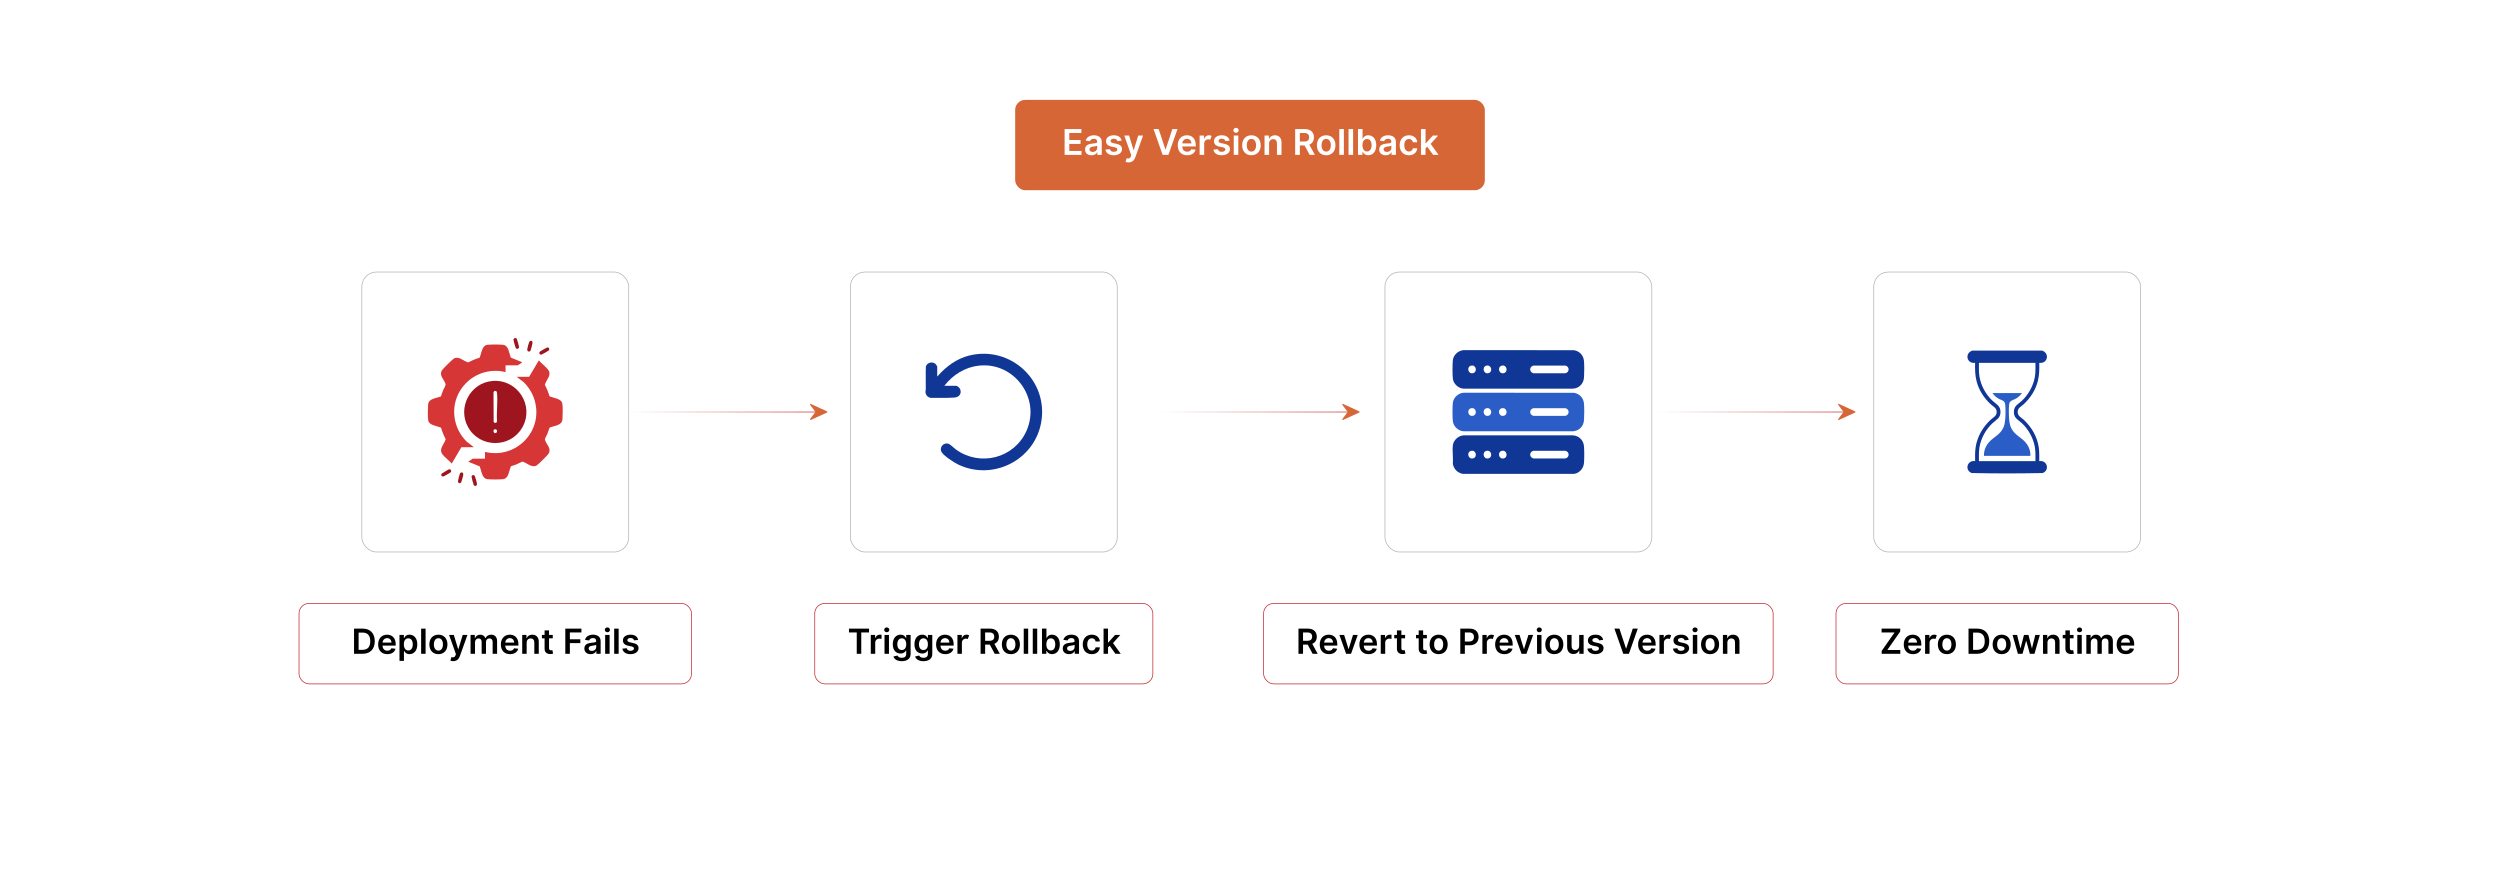 <?xml version="1.0" encoding="UTF-8"?>
<svg id="Layer_1" data-name="Layer 1" xmlns="http://www.w3.org/2000/svg" xmlns:xlink="http://www.w3.org/1999/xlink" viewBox="0 0 860 300">
  <defs>
    <linearGradient id="linear-gradient" x1="216.3" y1="141.733" x2="283.363" y2="141.733" gradientUnits="userSpaceOnUse">
      <stop offset="0" stop-color="#c1272d" stop-opacity="0"/>
      <stop offset="1" stop-color="#c1272d"/>
    </linearGradient>
    <linearGradient id="linear-gradient-2" x1="569.971" x2="637.034" xlink:href="#linear-gradient"/>
    <linearGradient id="linear-gradient-3" x1="399.389" x2="466.452" xlink:href="#linear-gradient"/>
  </defs>
  <rect y="0" width="860" height="300" fill="#fff"/>
  <g>
    <rect x="349.216" y="34.363" width="161.568" height="31.077" rx="3.455" ry="3.455" fill="#d76636"/>
    <g>
      <path d="M366.228,44.403h5.772v1.348h-4.165v2.409h3.866v1.348h-3.866v2.423h4.199v1.348h-5.807v-8.875Z" fill="#fff"/>
      <path d="M373.257,51.41c0-1.499,1.235-1.885,2.526-2.023,1.174-.126,1.647-.147,1.647-.598v-.026c0-.654-.398-1.027-1.127-1.027-.767,0-1.209.391-1.365.846l-1.464-.208c.347-1.214,1.421-1.838,2.821-1.838,1.27,0,2.704.529,2.704,2.288v4.455h-1.508v-.914h-.052c-.286.559-.91,1.049-1.954,1.049-1.27,0-2.228-.693-2.228-2.003ZM377.434,50.891v-.784c-.204.164-1.027.269-1.438.325-.702.1-1.227.351-1.227.953,0,.576.468.875,1.123.875.944,0,1.542-.628,1.542-1.369Z" fill="#fff"/>
      <path d="M384.407,48.537c-.121-.438-.502-.832-1.226-.832-.655,0-1.153.312-1.148.763-.004.386.264.62.94.771l1.135.243c1.257.273,1.868.854,1.872,1.803-.004,1.261-1.179,2.123-2.843,2.123-1.634,0-2.661-.724-2.856-1.945l1.53-.147c.134.598.603.91,1.322.91.746,0,1.239-.343,1.239-.798,0-.377-.286-.624-.897-.758l-1.135-.238c-1.278-.265-1.877-.906-1.872-1.877-.004-1.23,1.087-2.019,2.691-2.019,1.56,0,2.461.72,2.678,1.847l-1.43.155Z" fill="#fff"/>
      <path d="M387.203,55.692l.364-1.257c.685.199,1.14.139,1.435-.594l.156-.425-2.414-6.795h1.664l1.534,5.026h.069l1.538-5.026h1.669l-2.687,7.522c-.373,1.049-1.127,1.726-2.34,1.726-.46,0-.81-.104-.988-.178Z" fill="#fff"/>
      <path d="M400.892,51.389h.091l2.306-6.985h1.768l-3.128,8.875h-1.985l-3.124-8.875h1.764l2.31,6.985Z" fill="#fff"/>
      <path d="M405.15,49.989c0-2.054,1.244-3.454,3.151-3.454,1.638,0,3.042,1.027,3.042,3.363v.48h-4.637c.013,1.14.685,1.808,1.698,1.808.676,0,1.196-.295,1.408-.858l1.465.165c-.277,1.157-1.343,1.915-2.894,1.915-2.007,0-3.233-1.33-3.233-3.419ZM409.84,49.322c-.009-.906-.615-1.565-1.517-1.565-.936,0-1.565.715-1.612,1.565h3.129Z" fill="#fff"/>
      <path d="M412.665,46.622h1.522v1.109h.069c.242-.771.875-1.205,1.643-1.205.359,0,.658.096.893.243l-.485,1.3c-.169-.078-.364-.139-.62-.139-.818,0-1.451.594-1.451,1.435v3.913h-1.569v-6.656Z" fill="#fff"/>
      <path d="M421.542,48.537c-.121-.438-.503-.832-1.227-.832-.654,0-1.152.312-1.148.763-.004.386.265.62.94.771l1.136.243c1.257.273,1.868.854,1.872,1.803-.004,1.261-1.179,2.123-2.843,2.123-1.634,0-2.661-.724-2.856-1.945l1.529-.147c.135.598.603.91,1.321.91.746,0,1.24-.343,1.24-.798,0-.377-.286-.624-.897-.758l-1.136-.238c-1.278-.265-1.876-.906-1.872-1.877-.004-1.23,1.088-2.019,2.691-2.019,1.56,0,2.462.72,2.679,1.847l-1.431.155Z" fill="#fff"/>
      <path d="M424.286,44.828c0-.473.407-.854.91-.854.498,0,.905.381.905.854,0,.468-.407.85-.905.85-.503,0-.91-.382-.91-.85ZM424.407,46.622h1.569v6.656h-1.569v-6.656Z" fill="#fff"/>
      <path d="M427.301,49.977c0-2.063,1.239-3.441,3.189-3.441,1.949,0,3.189,1.378,3.189,3.441,0,2.058-1.24,3.432-3.189,3.432-1.95,0-3.189-1.374-3.189-3.432ZM432.089,49.972c0-1.218-.528-2.192-1.591-2.192-1.079,0-1.607.975-1.607,2.192s.528,2.18,1.607,2.18c1.062,0,1.591-.962,1.591-2.18Z" fill="#fff"/>
      <path d="M436.57,53.278h-1.569v-6.656h1.5v1.131h.078c.303-.741.987-1.218,1.984-1.218,1.374,0,2.284.91,2.279,2.505v4.238h-1.568v-3.995c0-.889-.485-1.422-1.296-1.422-.828,0-1.408.555-1.408,1.517v3.9Z" fill="#fff"/>
      <path d="M445.534,44.403h3.328c2.037,0,3.129,1.144,3.129,2.839,0,1.204-.55,2.097-1.595,2.518l1.92,3.519h-1.794l-1.742-3.25h-1.638v3.25h-1.608v-8.875ZM448.624,48.693c1.192,0,1.73-.507,1.73-1.451,0-.945-.537-1.495-1.738-1.495h-1.473v2.946h1.481Z" fill="#fff"/>
      <path d="M453.019,49.977c0-2.063,1.239-3.441,3.189-3.441,1.949,0,3.189,1.378,3.189,3.441,0,2.058-1.24,3.432-3.189,3.432-1.95,0-3.189-1.374-3.189-3.432ZM457.808,49.972c0-1.218-.528-2.192-1.591-2.192-1.079,0-1.607.975-1.607,2.192s.528,2.18,1.607,2.18c1.062,0,1.591-.962,1.591-2.18Z" fill="#fff"/>
      <path d="M462.289,53.278h-1.569v-8.875h1.569v8.875Z" fill="#fff"/>
      <path d="M465.468,53.278h-1.569v-8.875h1.569v8.875Z" fill="#fff"/>
      <path d="M467.147,44.403h1.569v3.319h.065c.238-.48.729-1.188,1.902-1.188,1.539,0,2.748,1.205,2.748,3.424,0,2.192-1.175,3.437-2.743,3.437-1.145,0-1.66-.681-1.907-1.166h-.091v1.049h-1.543v-8.875ZM470.25,52.108c1.035,0,1.581-.91,1.581-2.158,0-1.239-.537-2.128-1.581-2.128-1.01,0-1.565.837-1.565,2.128s.564,2.158,1.565,2.158Z" fill="#fff"/>
      <path d="M474.454,51.41c0-1.499,1.235-1.885,2.526-2.023,1.174-.126,1.647-.147,1.647-.598v-.026c0-.654-.398-1.027-1.127-1.027-.767,0-1.209.391-1.364.846l-1.465-.208c.347-1.214,1.421-1.838,2.821-1.838,1.27,0,2.704.529,2.704,2.288v4.455h-1.509v-.914h-.052c-.286.559-.91,1.049-1.954,1.049-1.27,0-2.228-.693-2.228-2.003ZM478.632,50.891v-.784c-.204.164-1.027.269-1.44.325-.702.1-1.226.351-1.226.953,0,.576.468.875,1.122.875.944,0,1.543-.628,1.543-1.369Z" fill="#fff"/>
      <path d="M481.488,49.977c0-2.033,1.23-3.441,3.181-3.441,1.625,0,2.751.949,2.859,2.393h-1.499c-.121-.642-.585-1.127-1.339-1.127-.967,0-1.612.806-1.612,2.149,0,1.36.633,2.18,1.612,2.18.689,0,1.204-.411,1.339-1.127h1.499c-.112,1.413-1.179,2.405-2.851,2.405-1.989,0-3.189-1.417-3.189-3.432Z" fill="#fff"/>
      <path d="M488.815,44.403h1.569v4.893h.108l2.392-2.674h1.833l-2.578,2.873,2.731,3.783h-1.877l-2.036-2.847-.572.61v2.236h-1.569v-8.875Z" fill="#fff"/>
    </g>
  </g>
  <g>
    <g>
      <rect x="124.469" y="93.582" width="91.807" height="96.303" rx="5.022" ry="5.022" fill="#fff" stroke="#b2b2b2" stroke-miterlimit="10" stroke-width=".25"/>
      <g>
        <path d="M182.026,129.614l3.329-5.651c.901,1.072,2.282,2.051,3.129,3.127,1.511,1.919-.551,3.463-1.06,5.292.669,1.251,1.201,2.567,1.605,3.928,1.341.667,4.118.733,4.424,2.562.177,1.058.13,4.293.028,5.43-.19,2.128-2.88,2.123-4.42,2.795-.278.752-.508,1.521-.813,2.265-.206.501-.903,1.504-.781,1.951.433,1.59,2.401,2.931,1.192,4.817-.311.486-3.623,3.772-4.071,4.002-1.78.915-3.259-.933-4.875-1.351-1.261.651-2.561,1.211-3.928,1.605-.718,1.449-.707,4.221-2.739,4.449-1.164.131-4.184.131-5.348,0-1.996-.225-2.056-2.959-2.697-4.417l-3.81-1.539.063-.209c.285-.055,1.249-.9,1.4-.9h4.187v-2.321c10.644,2.597,20.177-7.095,17.078-17.738-.689-2.365-2.013-4.509-3.759-6.232l-2.423-1.866h4.288Z" fill="#d63636"/>
        <path d="M158.719,153.834l-3.329,5.651c-.901-1.072-2.282-2.051-3.129-3.127-1.511-1.919.551-3.463,1.06-5.292-.669-1.251-1.201-2.567-1.605-3.928-1.342-.668-4.12-.745-4.424-2.562-.177-1.058-.13-4.293-.028-5.43.19-2.124,2.882-2.117,4.42-2.795.277-.753.509-1.521.813-2.265.2-.487.895-1.535.781-1.951-.433-1.59-2.402-2.931-1.192-4.817.311-.486,3.623-3.772,4.071-4.002,1.78-.915,3.259.933,4.876,1.351,1.269-.635,2.555-1.222,3.928-1.605.718-1.449.707-4.221,2.739-4.449,1.164-.131,4.184-.131,5.348,0,1.996.225,2.056,2.959,2.697,4.417l3.81,1.54c.06.232-.046.165-.127.229-.153.121-1.256.879-1.335.879h-4.187v2.321c-10.659-2.582-20.168,7.078-17.079,17.738.686,2.369,2.012,4.504,3.759,6.231l2.423,1.866h-4.288Z" fill="#d63636"/>
        <path d="M169.343,131.057c8.603-.767,14.629,8.414,10.329,15.982-4.086,7.191-14.594,7.149-18.635-.066-3.763-6.717.665-15.235,8.306-15.917ZM170.245,134.474c-.302.055-.479.347-.48.638l.055,10.041c.335.521,1.09.389,1.163-.245-.224-3.123.28-6.62-.001-9.698-.041-.453-.21-.832-.737-.736ZM170.142,147.699c-.639.19-.456,1.424.357,1.276.764-.14.616-1.565-.357-1.276Z" fill="#9e151f"/>
        <path d="M162.678,163.437c.295-.054.508.065.654.315.149.255.697,2.246.744,2.594.11.831-.749,1.107-1.111.499-.121-.202-.774-2.652-.76-2.863.016-.253.223-.499.474-.545Z" fill="#9e151f"/>
        <path d="M158.641,162.531c.575-.119.784.304.726.83-.04.358-.524,2.14-.677,2.454-.339.695-1.21.516-1.123-.414.036-.381.494-2.136.645-2.486.089-.205.198-.337.428-.384Z" fill="#9e151f"/>
        <g>
          <path d="M177.536,116.293c.099.157.236.268.309.448.148.364.685,2.31.697,2.644.018.507-.758.946-1.13.312-.146-.249-.699-2.253-.743-2.594-.055-.427.013-.554.362-.81h.504Z" fill="#9e151f"/>
          <path d="M182.554,117.217c.518-.08.664.399.624.83-.03.322-.543,2.302-.673,2.559-.305.599-1.226.386-1.127-.519.039-.356.524-2.142.677-2.454.087-.179.299-.385.499-.416Z" fill="#9e151f"/>
          <path d="M188.206,119.541c.651-.129.993.564.536,1.046-.123.13-2.247,1.336-2.45,1.393-.556.158-1.086-.532-.534-1.048.16-.15,2.269-1.356,2.449-1.391Z" fill="#9e151f"/>
        </g>
        <path d="M154.599,161.428c.509-.025.868.639.388,1.087-.154.144-2.182,1.314-2.371,1.364-.716.188-1.095-.512-.614-1.019.573-.222,2.094-1.408,2.596-1.433Z" fill="#9e151f"/>
      </g>
    </g>
    <g>
      <rect x="292.523" y="93.582" width="91.807" height="96.303" rx="5.022" ry="5.022" fill="#fff" stroke="#b2b2b2" stroke-miterlimit="10" stroke-width=".25"/>
      <path d="M324.845,132.716h3.99c.538,0,1.266.681,1.46,1.169.605,1.524-.363,2.748-1.926,2.871-2.412.19-5.604.096-8.078.098-.818.001-1.558-.629-1.82-1.38-.238-.683-.02-1.056-.007-1.675.052-2.583-.084-5.171.04-7.753.483-1.504,2.659-1.839,3.565-.555.054.077.334.57.334.605v3.333c.221.059.159-.057.215-.12,2.886-3.264,6.465-5.916,10.751-6.989,14.267-3.573,27.492,8.669,24.764,23.167-2.421,12.862-16.568,19.948-28.439,14.351-1.386-.653-5.338-3.174-5.9-4.522-.656-1.574.874-3.191,2.48-2.668.632.206,1.875,1.485,2.541,1.966,8.378,6.043,20.134,3.01,24.309-6.436,4.944-11.187-4.19-23.678-16.306-22.409-4.863.509-9.012,3.158-11.973,6.947Z" fill="#113796"/>
    </g>
    <g>
      <rect x="476.42" y="93.582" width="91.807" height="96.303" rx="5.022" ry="5.022" fill="#fff" stroke="#b2b2b2" stroke-miterlimit="10" stroke-width=".25"/>
      <g>
        <path d="M499.777,130.256c-.154-1.284-.154-5.077,0-6.361.217-1.814,1.87-3.297,3.658-3.444l37.877.009c1.972.226,3.429,1.759,3.582,3.741.121,1.553.109,4.101.001,5.661-.149,2.143-1.685,3.716-3.833,3.843l-37.627-.005c-1.788-.147-3.441-1.63-3.658-3.444ZM506.097,125.77c-1.66.347-1.152,2.966.577,2.61,1.657-.341,1.165-2.974-.577-2.61ZM511.384,125.77c-1.66.347-1.152,2.966.577,2.61,1.657-.341,1.165-2.974-.577-2.61ZM516.671,125.77c-1.66.347-1.152,2.966.577,2.61,1.657-.341,1.165-2.974-.577-2.61ZM527.421,125.77c-1.415.465-1.367,2.237.074,2.625l10.923.008c1.538-.268,1.597-2.28.081-2.647l-11.077.015Z" fill="#113796"/>
        <path d="M499.777,144.913c-.154-1.284-.154-5.077,0-6.361.217-1.814,1.87-3.297,3.658-3.444l37.877.009c1.972.226,3.429,1.759,3.582,3.741.121,1.553.109,4.101.001,5.661-.149,2.143-1.685,3.716-3.833,3.843l-37.627-.005c-1.788-.147-3.441-1.63-3.658-3.444ZM506.097,140.428c-1.66.347-1.152,2.966.577,2.61,1.657-.341,1.165-2.974-.577-2.61ZM511.384,140.428c-1.66.347-1.152,2.966.577,2.61,1.657-.341,1.165-2.974-.577-2.61ZM516.671,140.428c-1.66.347-1.152,2.966.577,2.61,1.657-.341,1.165-2.974-.577-2.61ZM527.421,140.427c-1.415.465-1.367,2.237.074,2.625l10.923.008c1.538-.268,1.597-2.28.081-2.647l-11.077.015Z" fill="#2a5ec6"/>
        <path d="M541.455,163.016h-38.241c-1.814-.354-3.1-1.618-3.436-3.446.175-2.003-.234-4.407,0-6.361.217-1.814,1.87-3.297,3.658-3.444l37.627-.005c2.079.105,3.671,1.677,3.832,3.756.12,1.547.12,4.202,0,5.749-.143,1.836-1.569,3.526-3.44,3.752ZM506.097,155.085c-1.66.347-1.152,2.966.577,2.61,1.657-.341,1.165-2.974-.577-2.61ZM511.384,155.085c-1.66.347-1.152,2.966.577,2.61,1.657-.341,1.165-2.974-.577-2.61ZM516.671,155.085c-1.66.347-1.152,2.966.577,2.61,1.657-.341,1.165-2.974-.577-2.61ZM527.421,155.084c-1.415.465-1.367,2.237.074,2.625l10.923.008c1.538-.268,1.597-2.28.081-2.647l-11.077.015Z" fill="#113796"/>
      </g>
    </g>
    <g>
      <rect x="644.569" y="93.582" width="91.807" height="96.303" rx="5.022" ry="5.022" fill="#fff" stroke="#b2b2b2" stroke-miterlimit="10" stroke-width=".25"/>
      <g>
        <path d="M702.498,120.611c2.692.923,1.881,4.607-.989,4.205.041,2.122.034,4.169-.483,6.237-.776,3.105-2.574,5.884-4.91,8.031-.954.877-2.144,1.282-2.023,2.846.095,1.226,1.231,1.699,2.023,2.427,2.732,2.511,4.667,5.827,5.215,9.539.232,1.569.18,3.145.178,4.728,2.719-.436,3.709,3.117,1.172,4.099-8.11.176-16.306.176-24.418,0-2.542-.987-1.54-4.537,1.172-4.099-.002-1.583-.054-3.159.178-4.728.548-3.711,2.481-7.03,5.215-9.539.893-.82,2.049-1.23,2.026-2.679-.021-1.378-1.163-1.8-2.026-2.594-2.316-2.133-4.115-4.879-4.893-7.965-.527-2.092-.547-4.153-.5-6.302-2.873.4-3.678-3.279-.989-4.205h24.052ZM700.192,124.817h-19.439c.011,1.612-.079,3.205.189,4.8.514,3.062,2.2,6.124,4.463,8.23,1.343,1.251,2.836,1.789,2.765,4.001-.065,2.024-1.465,2.543-2.723,3.706-2.288,2.114-3.987,5.183-4.505,8.271-.268,1.595-.178,3.188-.189,4.8h19.439c-.012-1.609.081-3.208-.189-4.8-.528-3.109-2.265-6.24-4.588-8.353-1.325-1.206-2.71-1.711-2.641-3.878.064-2.015,1.43-2.514,2.683-3.663,2.299-2.107,4.022-5.225,4.545-8.313.27-1.593.176-3.189.189-4.8Z" fill="#113796"/>
        <path d="M695.497,135.206c.036.145-.061.165-.123.248-.531.704-1.265,1.331-2.046,1.745-1.001.531-2.072.572-2.2,2.003-.171,1.919-.158,5.888.54,7.629,1.23,3.069,4.109,3.587,5.758,6.192.714,1.128,1.099,2.44,1.037,3.786h-15.98c-.062-1.346.323-2.658,1.037-3.786,1.643-2.596,4.503-3.107,5.758-6.192.702-1.725.703-5.639.54-7.546-.133-1.547-1.116-1.515-2.2-2.086-.738-.389-1.545-1.082-2.046-1.745-.062-.083-.16-.103-.123-.248h10.049Z" fill="#2a5ec6"/>
      </g>
    </g>
    <g>
      <rect x="102.866" y="207.584" width="135.012" height="27.669" rx="3.455" ry="3.455" fill="#fff" stroke="#c1272d" stroke-miterlimit="10" stroke-width=".25"/>
      <g>
        <path d="M121.79,224.905v-8.656h2.992c2.578,0,4.142,1.623,4.142,4.32,0,2.705-1.564,4.336-4.201,4.336h-2.933ZM124.647,223.548c1.805,0,2.722-.989,2.722-2.979,0-1.982-.917-2.963-2.676-2.963h-1.335v5.942h1.289Z"/>
        <path d="M130.08,221.697c0-2.003,1.213-3.369,3.073-3.369,1.598,0,2.967,1.002,2.967,3.28v.469h-4.523c.013,1.112.668,1.763,1.657,1.763.659,0,1.167-.288,1.373-.837l1.429.161c-.271,1.128-1.31,1.868-2.824,1.868-1.957,0-3.153-1.298-3.153-3.335ZM134.653,221.046c-.009-.883-.6-1.526-1.48-1.526-.913,0-1.526.697-1.572,1.526h3.052Z"/>
        <path d="M137.425,218.413h1.505v1.074h.088c.233-.469.71-1.158,1.856-1.158,1.5,0,2.68,1.175,2.68,3.339,0,2.139-1.145,3.352-2.676,3.352-1.116,0-1.619-.664-1.86-1.137h-.063v3.458h-1.53v-8.927ZM140.452,223.764c1.01,0,1.542-.888,1.542-2.105,0-1.209-.524-2.075-1.542-2.075-.985,0-1.526.815-1.526,2.075s.549,2.105,1.526,2.105Z"/>
        <path d="M146.402,224.905h-1.53v-8.656h1.53v8.656Z"/>
        <path d="M147.701,221.685c0-2.012,1.208-3.356,3.111-3.356s3.111,1.344,3.111,3.356c0,2.008-1.209,3.348-3.111,3.348s-3.111-1.34-3.111-3.348ZM152.372,221.68c0-1.188-.516-2.139-1.551-2.139-1.052,0-1.568.951-1.568,2.139s.516,2.126,1.568,2.126c1.036,0,1.551-.938,1.551-2.126Z"/>
        <path d="M154.936,227.26l.355-1.226c.667.194,1.111.135,1.399-.579l.152-.414-2.354-6.627h1.623l1.496,4.903h.068l1.5-4.903h1.627l-2.62,7.337c-.364,1.023-1.099,1.682-2.283,1.682-.448,0-.79-.101-.963-.173Z"/>
        <path d="M161.871,218.413h1.462v1.103h.076c.271-.74.921-1.188,1.792-1.188.875,0,1.505.452,1.754,1.188h.067c.288-.723,1.006-1.188,1.949-1.188,1.192,0,2.029.769,2.029,2.219v4.358h-1.535v-4.121c0-.803-.49-1.167-1.107-1.167-.739,0-1.175.507-1.175,1.238v4.049h-1.5v-4.185c0-.667-.444-1.103-1.09-1.103-.66,0-1.192.541-1.192,1.34v3.948h-1.53v-6.492Z"/>
        <path d="M172.295,221.697c0-2.003,1.213-3.369,3.073-3.369,1.598,0,2.967,1.002,2.967,3.28v.469h-4.523c.013,1.112.668,1.763,1.657,1.763.659,0,1.167-.288,1.373-.837l1.429.161c-.271,1.128-1.31,1.868-2.824,1.868-1.957,0-3.153-1.298-3.153-3.335ZM176.868,221.046c-.009-.883-.6-1.526-1.48-1.526-.913,0-1.526.697-1.572,1.526h3.052Z"/>
        <path d="M181.17,224.905h-1.53v-6.492h1.462v1.103h.076c.296-.723.964-1.188,1.936-1.188,1.34,0,2.227.888,2.223,2.443v4.134h-1.53v-3.897c0-.867-.473-1.386-1.264-1.386-.807,0-1.373.541-1.373,1.479v3.804Z"/>
        <path d="M190.15,219.597h-1.28v3.356c0,.617.308.752.693.752.19,0,.364-.038.448-.06l.258,1.196c-.165.055-.465.14-.9.152-1.15.034-2.037-.566-2.029-1.788v-3.609h-.921v-1.184h.921v-1.556h1.53v1.556h1.28v1.184Z"/>
        <path d="M194.466,216.249h5.545v1.315h-3.978v2.35h3.597v1.315h-3.597v3.677h-1.568v-8.656Z"/>
        <path d="M201.02,223.083c0-1.462,1.205-1.838,2.464-1.974,1.145-.123,1.606-.144,1.606-.584v-.025c0-.638-.389-1.002-1.099-1.002-.748,0-1.179.38-1.331.824l-1.428-.203c.338-1.184,1.386-1.792,2.752-1.792,1.238,0,2.637.516,2.637,2.231v4.345h-1.471v-.892h-.051c-.279.545-.888,1.022-1.906,1.022-1.238,0-2.172-.676-2.172-1.953ZM205.095,222.576v-.765c-.198.161-1.002.262-1.403.317-.685.097-1.196.342-1.196.93,0,.562.457.854,1.095.854.921,0,1.504-.613,1.504-1.336Z"/>
        <path d="M208.057,216.663c0-.46.397-.833.888-.833.486,0,.883.372.883.833,0,.457-.398.829-.883.829-.491,0-.888-.372-.888-.829ZM208.175,218.413h1.53v6.492h-1.53v-6.492Z"/>
        <path d="M212.813,224.905h-1.53v-8.656h1.53v8.656Z"/>
        <path d="M218.126,220.281c-.118-.427-.49-.811-1.196-.811-.638,0-1.124.304-1.12.744-.004.376.258.604.917.752l1.107.237c1.226.266,1.822.833,1.826,1.758-.004,1.23-1.149,2.071-2.772,2.071-1.593,0-2.595-.706-2.786-1.898l1.492-.144c.131.583.587.888,1.289.888.727,0,1.209-.334,1.209-.778,0-.368-.279-.609-.875-.74l-1.107-.232c-1.247-.258-1.83-.883-1.826-1.83-.004-1.201,1.06-1.97,2.624-1.97,1.522,0,2.401.702,2.612,1.8l-1.395.152Z"/>
      </g>
    </g>
    <g>
      <rect x="280.272" y="207.584" width="116.308" height="27.669" rx="3.455" ry="3.455" fill="#fff" stroke="#c1272d" stroke-miterlimit="10" stroke-width=".25"/>
      <g>
        <path d="M292.044,216.249h6.906v1.315h-2.676v7.342h-1.555v-7.342h-2.675v-1.315Z"/>
        <path d="M299.545,218.413h1.483v1.082h.068c.237-.752.858-1.175,1.602-1.175.169,0,.41.017.549.042v1.408c-.131-.043-.452-.089-.71-.089-.841,0-1.462.583-1.462,1.407v3.817h-1.53v-6.492Z"/>
        <path d="M304.156,216.663c0-.46.397-.833.888-.833.486,0,.883.372.883.833,0,.457-.398.829-.883.829-.491,0-.888-.372-.888-.829ZM304.274,218.413h1.53v6.492h-1.53v-6.492Z"/>
        <path d="M307.34,225.835l1.377-.334c.186.355.592.79,1.513.79.871,0,1.505-.393,1.505-1.323v-1.23h-.076c-.237.477-.756,1.074-1.868,1.074-1.496,0-2.675-1.057-2.675-3.174,0-2.135,1.179-3.31,2.68-3.31,1.145,0,1.631.689,1.864,1.158h.085v-1.074h1.509v6.598c0,1.636-1.294,2.439-3.048,2.439-1.652,0-2.586-.731-2.865-1.615ZM311.744,221.629c0-1.23-.541-2.045-1.526-2.045-1.019,0-1.542.866-1.542,2.045,0,1.196.533,1.982,1.542,1.982.977,0,1.526-.744,1.526-1.982Z"/>
        <path d="M314.795,225.835l1.378-.334c.186.355.592.79,1.513.79.871,0,1.505-.393,1.505-1.323v-1.23h-.076c-.237.477-.756,1.074-1.868,1.074-1.496,0-2.675-1.057-2.675-3.174,0-2.135,1.179-3.31,2.68-3.31,1.145,0,1.631.689,1.864,1.158h.085v-1.074h1.509v6.598c0,1.636-1.294,2.439-3.048,2.439-1.652,0-2.586-.731-2.866-1.615ZM319.199,221.629c0-1.23-.541-2.045-1.526-2.045-1.019,0-1.542.866-1.542,2.045,0,1.196.533,1.982,1.542,1.982.977,0,1.526-.744,1.526-1.982Z"/>
        <path d="M322.014,221.697c0-2.003,1.213-3.369,3.073-3.369,1.598,0,2.967,1.002,2.967,3.28v.469h-4.523c.013,1.112.668,1.763,1.657,1.763.659,0,1.167-.288,1.373-.837l1.429.161c-.271,1.128-1.31,1.868-2.824,1.868-1.957,0-3.153-1.298-3.153-3.335ZM326.587,221.046c-.008-.883-.6-1.526-1.48-1.526-.913,0-1.526.697-1.572,1.526h3.052Z"/>
        <path d="M329.359,218.413h1.483v1.082h.068c.237-.752.854-1.175,1.602-1.175.351,0,.642.093.871.236l-.474,1.268c-.165-.076-.355-.135-.605-.135-.799,0-1.415.579-1.415,1.399v3.817h-1.53v-6.492Z"/>
        <path d="M337.319,216.249h3.246c1.986,0,3.051,1.116,3.051,2.769,0,1.175-.537,2.045-1.555,2.456l1.873,3.432h-1.75l-1.699-3.17h-1.598v3.17h-1.568v-8.656ZM340.332,220.434c1.163,0,1.687-.495,1.687-1.416s-.524-1.458-1.695-1.458h-1.437v2.874h1.445Z"/>
        <path d="M344.635,221.685c0-2.012,1.208-3.356,3.111-3.356s3.111,1.344,3.111,3.356c0,2.008-1.209,3.348-3.111,3.348s-3.111-1.34-3.111-3.348ZM349.306,221.68c0-1.188-.516-2.139-1.551-2.139-1.052,0-1.568.951-1.568,2.139s.516,2.126,1.568,2.126c1.036,0,1.551-.938,1.551-2.126Z"/>
        <path d="M353.692,224.905h-1.53v-8.656h1.53v8.656Z"/>
        <path d="M356.8,224.905h-1.53v-8.656h1.53v8.656Z"/>
        <path d="M358.445,216.249h1.53v3.238h.064c.232-.469.71-1.158,1.855-1.158,1.5,0,2.68,1.175,2.68,3.339,0,2.139-1.145,3.352-2.675,3.352-1.116,0-1.619-.664-1.86-1.137h-.089v1.023h-1.504v-8.656ZM361.471,223.764c1.01,0,1.543-.888,1.543-2.105,0-1.209-.524-2.075-1.543-2.075-.984,0-1.525.815-1.525,2.075s.549,2.105,1.525,2.105Z"/>
        <path d="M365.588,223.083c0-1.462,1.205-1.838,2.464-1.974,1.145-.123,1.606-.144,1.606-.584v-.025c0-.638-.389-1.002-1.099-1.002-.748,0-1.179.38-1.331.824l-1.428-.203c.338-1.184,1.386-1.792,2.752-1.792,1.238,0,2.637.516,2.637,2.231v4.345h-1.471v-.892h-.051c-.279.545-.888,1.022-1.906,1.022-1.238,0-2.172-.676-2.172-1.953ZM369.662,222.576v-.765c-.198.161-1.002.262-1.403.317-.685.097-1.196.342-1.196.93,0,.562.457.854,1.095.854.921,0,1.504-.613,1.504-1.336Z"/>
        <path d="M372.463,221.685c0-1.982,1.2-3.356,3.102-3.356,1.585,0,2.684.926,2.79,2.333h-1.463c-.118-.625-.57-1.099-1.306-1.099-.943,0-1.572.787-1.572,2.097,0,1.327.617,2.126,1.572,2.126.672,0,1.175-.401,1.306-1.099h1.463c-.11,1.378-1.15,2.346-2.781,2.346-1.94,0-3.111-1.382-3.111-3.348Z"/>
        <path d="M379.627,216.249h1.53v4.772h.105l2.333-2.608h1.788l-2.515,2.802,2.663,3.69h-1.83l-1.987-2.777-.558.596v2.181h-1.53v-8.656Z"/>
      </g>
    </g>
    <g>
      <rect x="434.683" y="207.584" width="175.281" height="27.669" rx="3.455" ry="3.455" fill="#fff" stroke="#c1272d" stroke-miterlimit="10" stroke-width=".25"/>
      <g>
        <path d="M446.674,216.249h3.246c1.986,0,3.052,1.116,3.052,2.769,0,1.175-.536,2.045-1.556,2.456l1.873,3.432h-1.75l-1.699-3.17h-1.598v3.17h-1.568v-8.656ZM449.688,220.434c1.162,0,1.687-.495,1.687-1.416s-.524-1.458-1.694-1.458h-1.438v2.874h1.445Z"/>
        <path d="M453.99,221.697c0-2.003,1.214-3.369,3.073-3.369,1.598,0,2.967,1.002,2.967,3.28v.469h-4.522c.013,1.112.668,1.763,1.657,1.763.659,0,1.166-.288,1.373-.837l1.429.161c-.271,1.128-1.31,1.868-2.823,1.868-1.957,0-3.153-1.298-3.153-3.335ZM458.563,221.046c-.008-.883-.6-1.526-1.478-1.526-.913,0-1.526.697-1.573,1.526h3.052Z"/>
        <path d="M464.755,224.905h-1.691l-2.312-6.492h1.632l1.491,4.823h.068l1.496-4.823h1.627l-2.312,6.492Z"/>
        <path d="M467.631,221.697c0-2.003,1.214-3.369,3.073-3.369,1.598,0,2.967,1.002,2.967,3.28v.469h-4.522c.013,1.112.668,1.763,1.657,1.763.659,0,1.166-.288,1.373-.837l1.429.161c-.271,1.128-1.31,1.868-2.823,1.868-1.957,0-3.153-1.298-3.153-3.335ZM472.204,221.046c-.008-.883-.6-1.526-1.478-1.526-.913,0-1.526.697-1.573,1.526h3.052Z"/>
        <path d="M474.977,218.413h1.483v1.082h.067c.237-.752.858-1.175,1.603-1.175.169,0,.41.017.549.042v1.408c-.131-.043-.452-.089-.71-.089-.841,0-1.462.583-1.462,1.407v3.817h-1.53v-6.492Z"/>
        <path d="M483.354,219.597h-1.281v3.356c0,.617.309.752.693.752.19,0,.363-.038.448-.06l.258,1.196c-.165.055-.465.14-.9.152-1.149.034-2.037-.566-2.029-1.788v-3.609h-.921v-1.184h.921v-1.556h1.53v1.556h1.281v1.184Z"/>
        <path d="M490.844,219.597h-1.281v3.356c0,.617.309.752.693.752.19,0,.363-.038.448-.06l.258,1.196c-.165.055-.465.14-.9.152-1.149.034-2.037-.566-2.028-1.788v-3.609h-.922v-1.184h.922v-1.556h1.529v1.556h1.281v1.184Z"/>
        <path d="M491.785,221.685c0-2.012,1.209-3.356,3.111-3.356s3.11,1.344,3.11,3.356c0,2.008-1.208,3.348-3.11,3.348s-3.111-1.34-3.111-3.348ZM496.456,221.68c0-1.188-.516-2.139-1.551-2.139-1.053,0-1.568.951-1.568,2.139s.516,2.126,1.568,2.126c1.035,0,1.551-.938,1.551-2.126Z"/>
        <path d="M502.339,216.249h3.246c1.991,0,3.052,1.213,3.052,2.866,0,1.665-1.073,2.866-3.072,2.866h-1.657v2.925h-1.568v-8.656ZM505.353,220.691c1.167,0,1.687-.655,1.687-1.577s-.519-1.556-1.694-1.556h-1.438v3.132h1.445Z"/>
        <path d="M509.943,218.413h1.483v1.082h.067c.237-.752.855-1.175,1.603-1.175.351,0,.643.093.87.236l-.473,1.268c-.165-.076-.355-.135-.605-.135-.799,0-1.416.579-1.416,1.399v3.817h-1.53v-6.492Z"/>
        <path d="M514.325,221.697c0-2.003,1.214-3.369,3.073-3.369,1.598,0,2.967,1.002,2.967,3.28v.469h-4.522c.013,1.112.668,1.763,1.657,1.763.659,0,1.166-.288,1.373-.837l1.429.161c-.271,1.128-1.31,1.868-2.823,1.868-1.957,0-3.153-1.298-3.153-3.335ZM518.898,221.046c-.008-.883-.6-1.526-1.478-1.526-.913,0-1.526.697-1.572,1.526h3.051Z"/>
        <path d="M525.09,224.905h-1.691l-2.312-6.492h1.632l1.491,4.823h.068l1.496-4.823h1.627l-2.312,6.492Z"/>
        <path d="M528.623,216.663c0-.46.398-.833.888-.833.485,0,.883.372.883.833,0,.457-.398.829-.883.829-.49,0-.888-.372-.888-.829ZM528.741,218.413h1.53v6.492h-1.53v-6.492Z"/>
        <path d="M531.569,221.685c0-2.012,1.209-3.356,3.111-3.356s3.11,1.344,3.11,3.356c0,2.008-1.208,3.348-3.11,3.348s-3.111-1.34-3.111-3.348ZM536.24,221.68c0-1.188-.516-2.139-1.551-2.139-1.053,0-1.568.951-1.568,2.139s.516,2.126,1.568,2.126c1.035,0,1.551-.938,1.551-2.126Z"/>
        <path d="M543.234,218.413h1.53v6.492h-1.483v-1.154h-.067c-.296.727-.981,1.238-1.953,1.238-1.276,0-2.164-.883-2.164-2.443v-4.134h1.53v3.897c0,.824.49,1.344,1.226,1.344.676,0,1.382-.49,1.382-1.48v-3.762Z"/>
        <path d="M550.085,220.281c-.118-.427-.49-.811-1.196-.811-.638,0-1.124.304-1.12.744-.004.376.258.604.917.752l1.107.237c1.227.266,1.822.833,1.826,1.758-.004,1.23-1.149,2.071-2.772,2.071-1.594,0-2.596-.706-2.785-1.898l1.492-.144c.131.583.587.888,1.289.888.727,0,1.208-.334,1.208-.778,0-.368-.278-.609-.874-.74l-1.107-.232c-1.247-.258-1.831-.883-1.826-1.83-.005-1.201,1.06-1.97,2.625-1.97,1.522,0,2.4.702,2.611,1.8l-1.395.152Z"/>
        <path d="M559.332,223.062h.089l2.249-6.814h1.724l-3.052,8.656h-1.935l-3.047-8.656h1.72l2.253,6.814Z"/>
        <path d="M563.504,221.697c0-2.003,1.214-3.369,3.073-3.369,1.598,0,2.967,1.002,2.967,3.28v.469h-4.522c.013,1.112.668,1.763,1.657,1.763.659,0,1.166-.288,1.373-.837l1.429.161c-.271,1.128-1.31,1.868-2.823,1.868-1.957,0-3.153-1.298-3.153-3.335ZM568.077,221.046c-.008-.883-.6-1.526-1.478-1.526-.913,0-1.526.697-1.573,1.526h3.052Z"/>
        <path d="M570.85,218.413h1.483v1.082h.067c.237-.752.855-1.175,1.603-1.175.351,0,.643.093.87.236l-.473,1.268c-.165-.076-.355-.135-.605-.135-.799,0-1.416.579-1.416,1.399v3.817h-1.53v-6.492Z"/>
        <path d="M579.519,220.281c-.118-.427-.49-.811-1.196-.811-.638,0-1.124.304-1.12.744-.004.376.258.604.917.752l1.107.237c1.227.266,1.822.833,1.826,1.758-.004,1.23-1.149,2.071-2.772,2.071-1.594,0-2.596-.706-2.785-1.898l1.492-.144c.131.583.587.888,1.289.888.727,0,1.208-.334,1.208-.778,0-.368-.278-.609-.874-.74l-1.107-.232c-1.247-.258-1.831-.883-1.826-1.83-.005-1.201,1.06-1.97,2.625-1.97,1.522,0,2.4.702,2.611,1.8l-1.395.152Z"/>
        <path d="M582.209,216.663c0-.46.398-.833.888-.833.485,0,.883.372.883.833,0,.457-.398.829-.883.829-.49,0-.888-.372-.888-.829ZM582.327,218.413h1.53v6.492h-1.53v-6.492Z"/>
        <path d="M585.155,221.685c0-2.012,1.209-3.356,3.111-3.356s3.11,1.344,3.11,3.356c0,2.008-1.208,3.348-3.11,3.348s-3.111-1.34-3.111-3.348ZM589.826,221.68c0-1.188-.516-2.139-1.551-2.139-1.053,0-1.568.951-1.568,2.139s.516,2.126,1.568,2.126c1.035,0,1.551-.938,1.551-2.126Z"/>
        <path d="M594.213,224.905h-1.53v-6.492h1.463v1.103h.075c.296-.723.964-1.188,1.937-1.188,1.34,0,2.228.888,2.223,2.443v4.134h-1.529v-3.897c0-.867-.474-1.386-1.265-1.386-.807,0-1.373.541-1.373,1.479v3.804Z"/>
      </g>
    </g>
    <g>
      <rect x="631.581" y="207.584" width="117.782" height="27.669" rx="3.455" ry="3.455" fill="#fff" stroke="#c1272d" stroke-miterlimit="10" stroke-width=".25"/>
      <g>
        <path d="M647.295,223.929l4.438-6.365h-4.463v-1.315h6.407v.977l-4.434,6.365h4.459v1.315h-6.407v-.977Z"/>
        <path d="M654.89,221.697c0-2.003,1.214-3.369,3.073-3.369,1.598,0,2.967,1.002,2.967,3.28v.469h-4.522c.013,1.112.668,1.763,1.657,1.763.659,0,1.166-.288,1.373-.837l1.429.161c-.271,1.128-1.31,1.868-2.823,1.868-1.957,0-3.153-1.298-3.153-3.335ZM659.463,221.046c-.008-.883-.6-1.526-1.478-1.526-.913,0-1.526.697-1.572,1.526h3.051Z"/>
        <path d="M662.235,218.413h1.483v1.082h.067c.237-.752.855-1.175,1.603-1.175.351,0,.643.093.87.236l-.473,1.268c-.165-.076-.355-.135-.605-.135-.799,0-1.416.579-1.416,1.399v3.817h-1.53v-6.492Z"/>
        <path d="M666.617,221.685c0-2.012,1.209-3.356,3.111-3.356s3.11,1.344,3.11,3.356c0,2.008-1.208,3.348-3.11,3.348s-3.111-1.34-3.111-3.348ZM671.288,221.68c0-1.188-.516-2.139-1.551-2.139-1.053,0-1.568.951-1.568,2.139s.516,2.126,1.568,2.126c1.035,0,1.551-.938,1.551-2.126Z"/>
        <path d="M677.172,224.905v-8.656h2.993c2.578,0,4.142,1.623,4.142,4.32,0,2.705-1.563,4.336-4.201,4.336h-2.934ZM680.029,223.548c1.805,0,2.722-.989,2.722-2.979,0-1.982-.917-2.963-2.675-2.963h-1.336v5.942h1.289Z"/>
        <path d="M685.462,221.685c0-2.012,1.209-3.356,3.111-3.356s3.11,1.344,3.11,3.356c0,2.008-1.208,3.348-3.11,3.348s-3.111-1.34-3.111-3.348ZM690.133,221.68c0-1.188-.516-2.139-1.551-2.139-1.053,0-1.568.951-1.568,2.139s.516,2.126,1.568,2.126c1.035,0,1.551-.938,1.551-2.126Z"/>
        <path d="M692.317,218.413h1.56l1.141,4.565h.06l1.166-4.565h1.543l1.167,4.54h.064l1.124-4.54h1.563l-1.838,6.492h-1.594l-1.218-4.387h-.088l-1.218,4.387h-1.598l-1.834-6.492Z"/>
        <path d="M704.325,224.905h-1.53v-6.492h1.463v1.103h.075c.296-.723.964-1.188,1.937-1.188,1.34,0,2.228.888,2.223,2.443v4.134h-1.529v-3.897c0-.867-.474-1.386-1.265-1.386-.807,0-1.373.541-1.373,1.479v3.804Z"/>
        <path d="M713.306,219.597h-1.281v3.356c0,.617.309.752.693.752.19,0,.363-.038.448-.06l.258,1.196c-.165.055-.465.14-.9.152-1.149.034-2.037-.566-2.029-1.788v-3.609h-.921v-1.184h.921v-1.556h1.53v1.556h1.281v1.184Z"/>
        <path d="M714.476,216.663c0-.46.398-.833.888-.833.485,0,.883.372.883.833,0,.457-.398.829-.883.829-.49,0-.888-.372-.888-.829ZM714.594,218.413h1.53v6.492h-1.53v-6.492Z"/>
        <path d="M717.701,218.413h1.463v1.103h.075c.271-.74.922-1.188,1.793-1.188.875,0,1.504.452,1.754,1.188h.067c.287-.723,1.006-1.188,1.948-1.188,1.192,0,2.029.769,2.029,2.219v4.358h-1.534v-4.121c0-.803-.49-1.167-1.107-1.167-.74,0-1.176.507-1.176,1.238v4.049h-1.5v-4.185c0-.667-.443-1.103-1.091-1.103-.659,0-1.191.541-1.191,1.34v3.948h-1.53v-6.492Z"/>
        <path d="M728.125,221.697c0-2.003,1.214-3.369,3.073-3.369,1.598,0,2.967,1.002,2.967,3.28v.469h-4.522c.013,1.112.668,1.763,1.657,1.763.659,0,1.166-.288,1.373-.837l1.429.161c-.271,1.128-1.31,1.868-2.823,1.868-1.957,0-3.153-1.298-3.153-3.335ZM732.698,221.046c-.008-.883-.6-1.526-1.478-1.526-.913,0-1.526.697-1.573,1.526h3.052Z"/>
      </g>
    </g>
    <g>
      <line x1="216.3" y1="141.733" x2="283.363" y2="141.733" fill="#fff" stroke="url(#linear-gradient)" stroke-miterlimit="10" stroke-width=".25"/>
      <path d="M284.621,141.673v.07c-.03.137-.144.163-.253.22l-5.497,2.525c-.011-.001-.024.002-.035,0-.152-.022-.247-.177-.173-.319l1.844-2.465-1.844-2.457c-.078-.164.043-.328.221-.314l5.605,2.575c.075.042.106.083.132.166Z" fill="#d76636"/>
    </g>
    <g>
      <line x1="569.971" y1="141.733" x2="637.034" y2="141.733" fill="#fff" stroke="url(#linear-gradient-2)" stroke-miterlimit="10" stroke-width=".25"/>
      <path d="M638.292,141.673v.07c-.03.137-.144.163-.253.22l-5.497,2.525c-.011-.001-.024.002-.035,0-.152-.022-.247-.177-.173-.319l1.844-2.465-1.844-2.457c-.078-.164.043-.328.221-.314l5.605,2.575c.075.042.106.083.132.166Z" fill="#d76636"/>
    </g>
    <g>
      <line x1="399.389" y1="141.733" x2="466.452" y2="141.733" fill="#fff" stroke="url(#linear-gradient-3)" stroke-miterlimit="10" stroke-width=".25"/>
      <path d="M467.71,141.673v.07c-.03.137-.144.163-.253.22l-5.497,2.525c-.011-.001-.024.002-.035,0-.152-.022-.247-.177-.173-.319l1.844-2.465-1.844-2.457c-.078-.164.043-.328.221-.314l5.605,2.575c.075.042.106.083.132.166Z" fill="#d76636"/>
    </g>
  </g>
</svg>